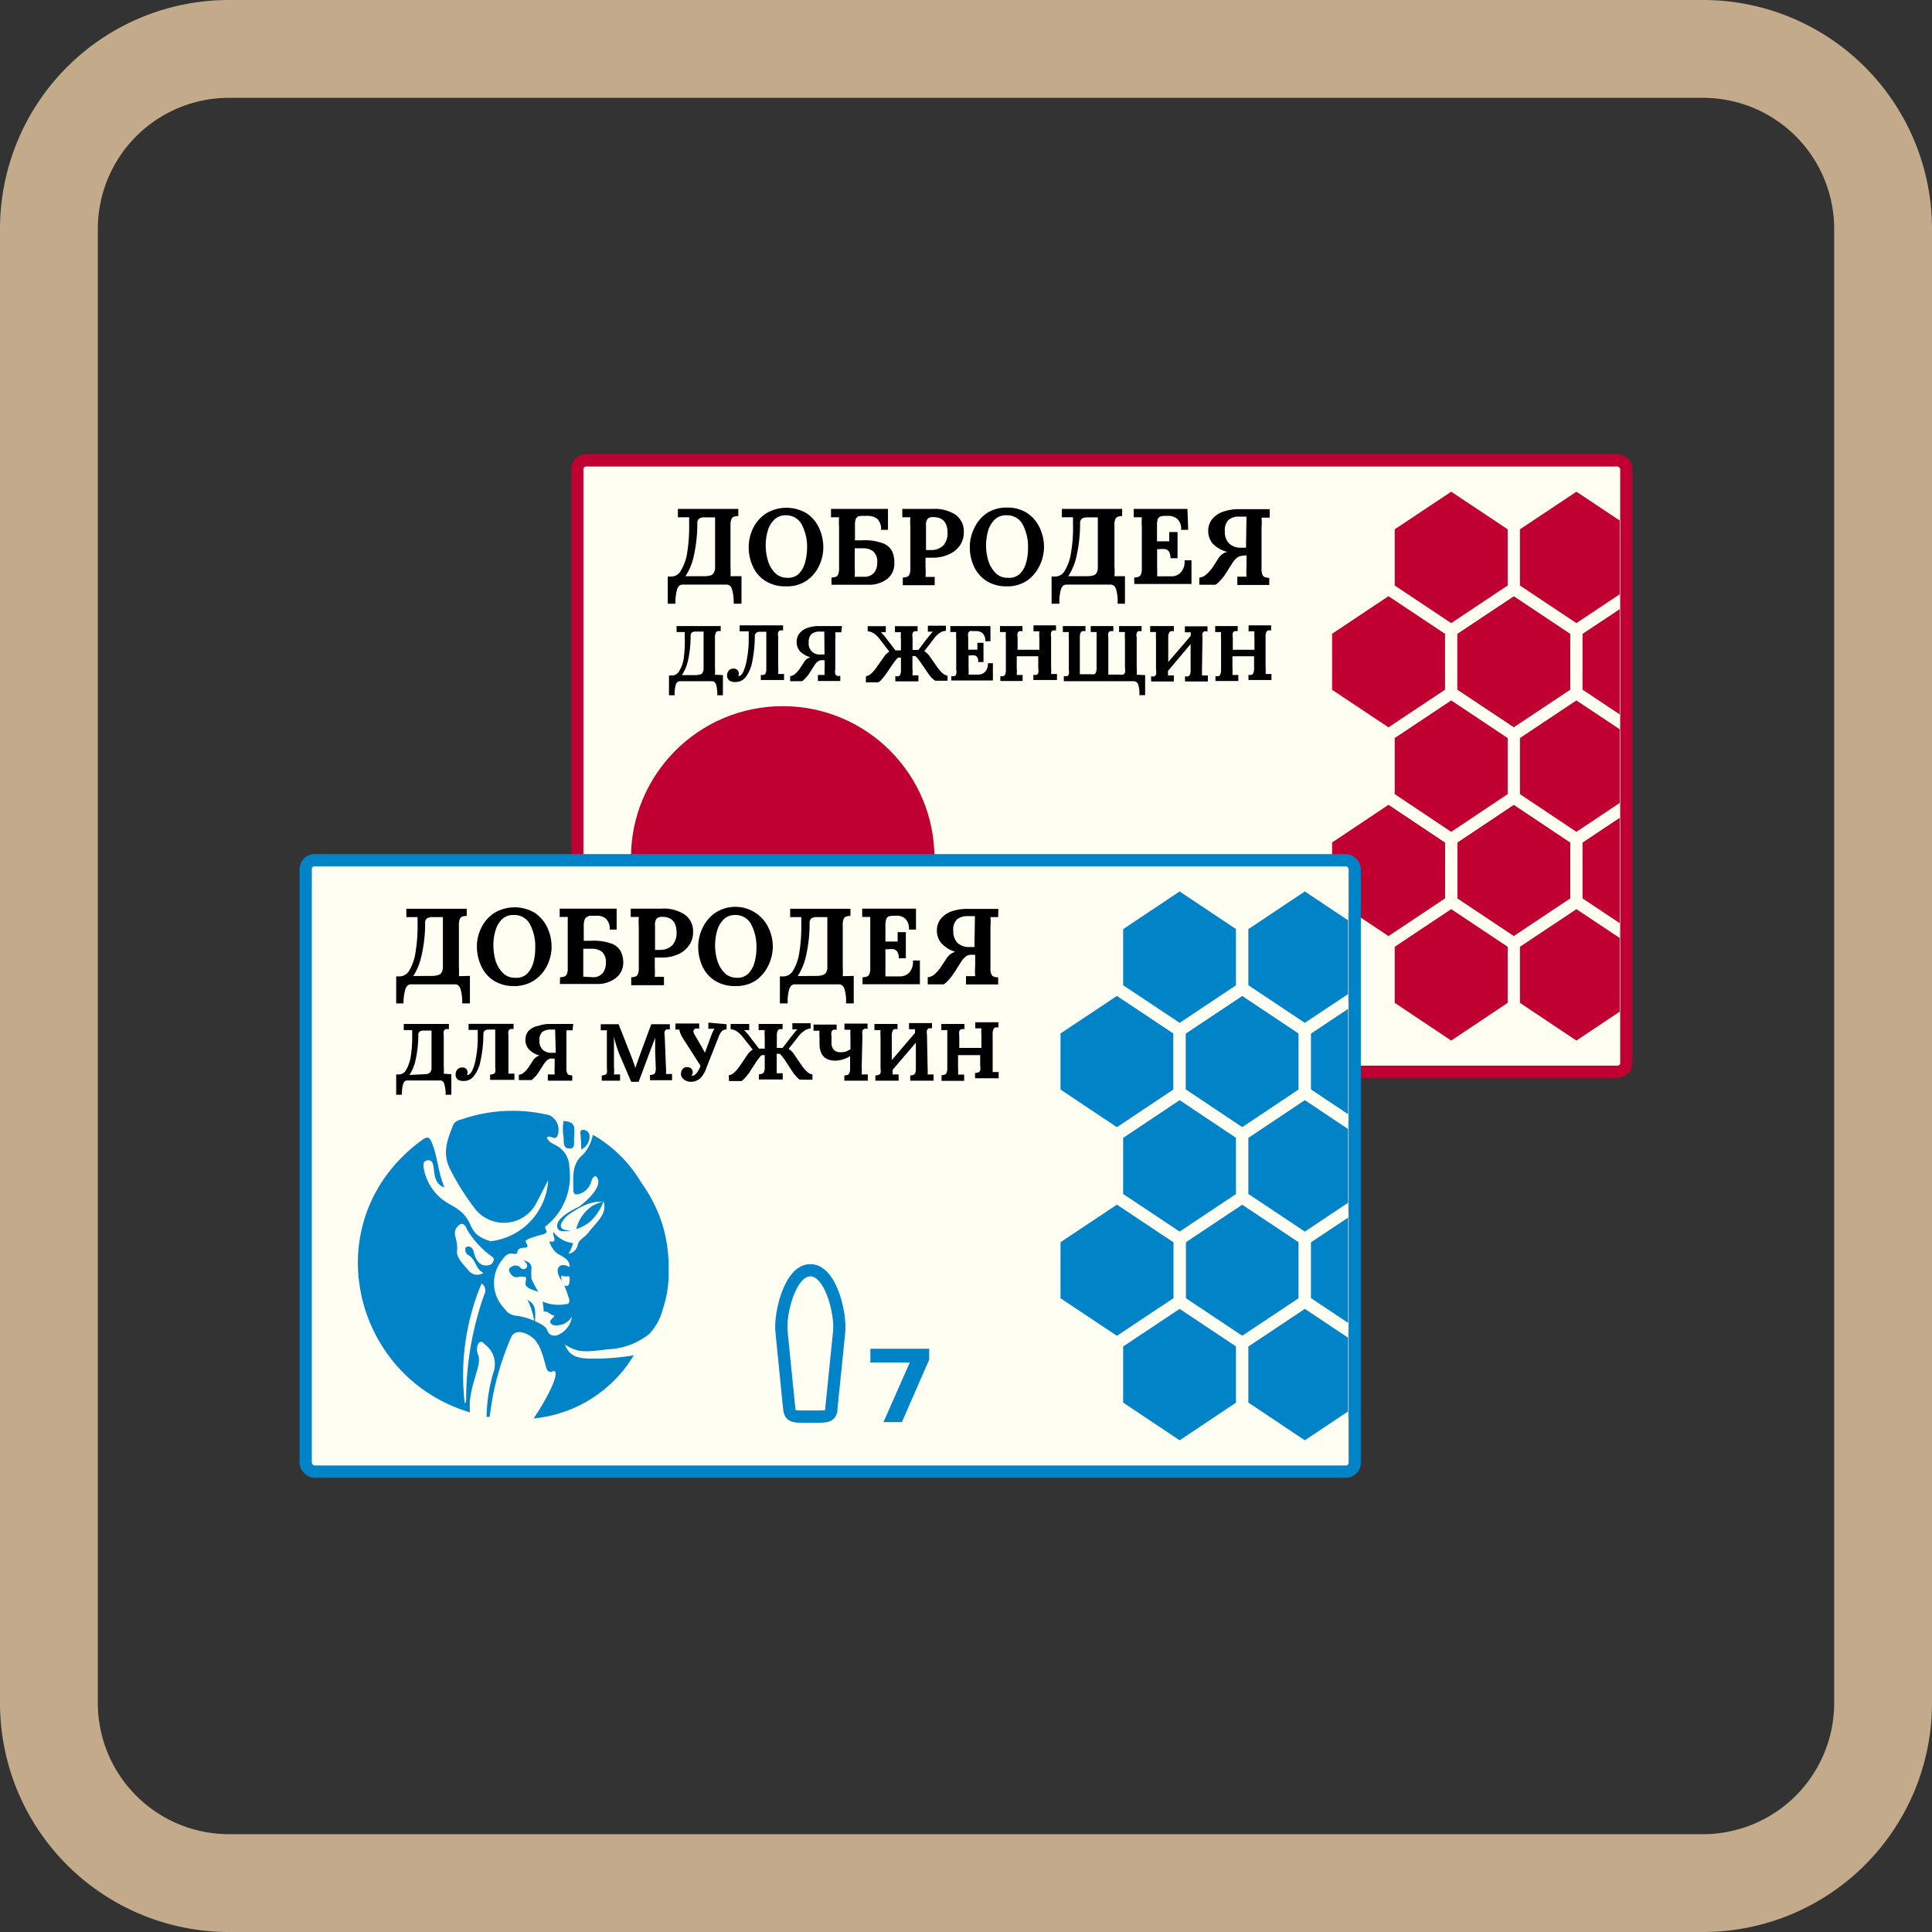 <svg xmlns="http://www.w3.org/2000/svg" xmlns:xlink="http://www.w3.org/1999/xlink" viewBox="0 0 158 158"><rect x="0" y="0" width="158" height="158" fill="#333333" stroke="none"/><defs><style>.cls-1{fill:none;}.cls-2{fill:#c2aa8b;}.cls-10,.cls-3,.cls-7{fill:#fffef3;}.cls-3{stroke:#c00031;}.cls-10,.cls-3,.cls-5,.cls-7,.cls-9{stroke-miterlimit:10;}.cls-4{clip-path:url(#clip-path);}.cls-5,.cls-6{fill:#c00031;}.cls-5,.cls-9{stroke:#fffef3;}.cls-10,.cls-7{stroke:#0183c7;}.cls-8{clip-path:url(#clip-path-2);}.cls-11,.cls-9{fill:#0183c7;}.cls-10{fill-rule:evenodd;}</style><clipPath id="clip-path"><rect class="cls-1" x="47.21" y="37.65" width="85.25" height="50" rx="0.72"/></clipPath><clipPath id="clip-path-2"><rect class="cls-1" x="25" y="70.35" width="85.25" height="50" rx="0.72"/></clipPath></defs><g id="_7._Свечи_Добродея" data-name="7. Свечи Добродея"><path class="cls-2" d="M139.28,8A10.73,10.73,0,0,1,150,18.72V139.28A10.73,10.73,0,0,1,139.28,150H18.72A10.73,10.73,0,0,1,8,139.28V18.72A10.73,10.73,0,0,1,18.72,8H139.28m0-8H18.72A18.72,18.72,0,0,0,0,18.72V139.28A18.72,18.72,0,0,0,18.72,158H139.28A18.72,18.72,0,0,0,158,139.28V18.72A18.72,18.72,0,0,0,139.28,0Z"/><rect class="cls-3" x="47.21" y="37.65" width="85.79" height="50" rx="0.72"/><g class="cls-4"><polygon class="cls-5" points="113.56 60.09 108.44 56.68 108.44 51.56 113.56 48.15 118.68 51.56 118.68 56.68 113.56 60.09"/><polygon class="cls-5" points="123.8 60.09 118.68 56.68 118.68 51.56 123.8 48.15 128.92 51.56 128.92 56.68 123.8 60.09"/><polygon class="cls-5" points="134.04 60.09 128.92 56.68 128.92 51.56 134.04 48.15 139.16 51.56 139.16 56.68 134.04 60.09"/><polygon class="cls-5" points="144.28 60.09 139.16 56.68 139.16 51.56 144.28 48.15 149.41 51.56 149.41 56.68 144.28 60.09"/><polygon class="cls-5" points="154.53 60.09 149.41 56.68 149.41 51.56 154.53 48.15 159.65 51.56 159.65 56.68 154.53 60.09"/><polygon class="cls-5" points="123.8 77.16 118.68 73.75 118.68 68.63 123.8 65.21 128.92 68.63 128.92 73.75 123.8 77.16"/><polygon class="cls-5" points="113.56 77.16 108.44 73.75 108.44 68.63 113.56 65.21 118.68 68.63 118.68 73.75 113.56 77.16"/><polygon class="cls-5" points="144.28 77.16 139.16 73.75 139.16 68.63 144.28 65.21 149.41 68.63 149.41 73.75 144.28 77.16"/><polygon class="cls-5" points="134.04 77.16 128.92 73.75 128.92 68.63 134.04 65.21 139.16 68.63 139.16 73.75 134.04 77.16"/><polygon class="cls-5" points="154.53 77.16 149.41 73.75 149.41 68.63 154.53 65.21 159.65 68.63 159.65 73.75 154.53 77.16"/><polygon class="cls-5" points="118.68 51.56 113.56 48.15 113.56 43.02 118.68 39.61 123.8 43.02 123.8 48.15 118.68 51.56"/><polygon class="cls-5" points="128.92 51.56 123.8 48.15 123.8 43.02 128.92 39.61 134.04 43.02 134.04 48.15 128.92 51.56"/><polygon class="cls-5" points="139.16 51.56 134.04 48.15 134.04 43.02 139.16 39.61 144.28 43.02 144.28 48.15 139.16 51.56"/><polygon class="cls-5" points="149.41 51.56 144.28 48.15 144.28 43.02 149.41 39.61 154.53 43.02 154.53 48.15 149.41 51.56"/><polygon class="cls-5" points="159.65 51.56 154.53 48.15 154.53 43.02 159.65 39.61 164.77 43.02 164.77 48.15 159.65 51.56"/><polygon class="cls-5" points="118.68 85.7 113.56 82.28 113.56 77.16 118.68 73.75 123.8 77.16 123.8 82.28 118.68 85.7"/><polygon class="cls-5" points="128.92 85.7 123.8 82.28 123.8 77.16 128.92 73.75 134.04 77.16 134.04 82.28 128.92 85.7"/><polygon class="cls-5" points="139.16 85.7 134.04 82.28 134.04 77.16 139.16 73.75 144.28 77.16 144.28 82.28 139.16 85.7"/><polygon class="cls-5" points="149.41 85.7 144.28 82.28 144.28 77.16 149.41 73.75 154.53 77.16 154.53 82.28 149.41 85.7"/><polygon class="cls-5" points="159.65 85.7 154.53 82.28 154.53 77.16 159.65 73.75 164.77 77.16 164.77 82.28 159.65 85.7"/><polygon class="cls-5" points="118.68 68.63 113.56 65.21 113.56 60.09 118.68 56.68 123.8 60.09 123.8 65.21 118.68 68.63"/><polygon class="cls-5" points="128.92 68.63 123.8 65.21 123.8 60.09 128.92 56.68 134.04 60.09 134.04 65.21 128.92 68.63"/><polygon class="cls-5" points="139.16 68.63 134.04 65.21 134.04 60.09 139.16 56.68 144.28 60.09 144.28 65.21 139.16 68.63"/><polygon class="cls-5" points="149.41 68.63 144.28 65.21 144.28 60.09 149.41 56.68 154.53 60.09 154.53 65.21 149.41 68.63"/><polygon class="cls-5" points="159.65 68.63 154.53 65.21 154.53 60.09 159.65 56.68 164.77 60.09 164.77 65.21 159.65 68.63"/></g><path d="M60.64,47.12v2.25H60a3.94,3.94,0,0,0-.13-1.16c-.08-.27-.24-.4-.45-.4H55.82c-.21,0-.37.13-.45.4a3.94,3.94,0,0,0-.13,1.16h-.63V47.15h.32a.9.9,0,0,0,.76-.5,3.85,3.85,0,0,0,.51-1.46,13.67,13.67,0,0,0,.16-2.29v-.6l-.92,0v-.68h4.94v.58a1.49,1.49,0,0,0-.37.06.38.38,0,0,0-.2.21,1.44,1.44,0,0,0-.07.5v3.36a6.45,6.45,0,0,1,0,.79Zm-2.94,0a2.11,2.11,0,0,0,.41-.06.47.47,0,0,0,.26-.21.91.91,0,0,0,.11-.49V42.31l-.86,0a.74.74,0,0,0-.45.11.47.47,0,0,0-.14.41,12.56,12.56,0,0,1-.29,2.64,4.94,4.94,0,0,1-.68,1.65Z"/><path d="M62.55,47.48a2.7,2.7,0,0,1-1-1.2,3.68,3.68,0,0,1-.32-1.55,3.56,3.56,0,0,1,.35-1.52A3.09,3.09,0,0,1,62.63,42,3.23,3.23,0,0,1,66,42a2.87,2.87,0,0,1,1,1.22,3.68,3.68,0,0,1,.33,1.52A3.44,3.44,0,0,1,67,46.24a3,3,0,0,1-1,1.22,2.8,2.8,0,0,1-1.68.49A3,3,0,0,1,62.55,47.48Zm2.76-.54a2.1,2.1,0,0,0,.52-.91A4.37,4.37,0,0,0,66,44.88a3.91,3.91,0,0,0-.44-2,1.44,1.44,0,0,0-1.31-.74,1.29,1.29,0,0,0-.94.37,2,2,0,0,0-.53.93,4.18,4.18,0,0,0-.16,1.17,4.36,4.36,0,0,0,.18,1.23,2.35,2.35,0,0,0,.57,1,1.35,1.35,0,0,0,1,.41A1.26,1.26,0,0,0,65.31,46.94Z"/><path d="M68,47.23a1.49,1.49,0,0,0,.36-.06.36.36,0,0,0,.19-.21,1.23,1.23,0,0,0,.07-.5V43.09a5.63,5.63,0,0,1,0-.79l-.66,0v-.68h4.66l0,1.71h-.57a1.11,1.11,0,0,0-.31-.9,1.23,1.23,0,0,0-.76-.24H70.5a1,1,0,0,0-.33.05.42.42,0,0,0-.19.22,1.53,1.53,0,0,0-.06.5v1.23l.52,0a4.34,4.34,0,0,1,1.68.21,1.42,1.42,0,0,1,.81.63,2.1,2.1,0,0,1,.21,1,1.57,1.57,0,0,1-.59,1.32,2.42,2.42,0,0,1-1.54.47H68Zm2.71-.06a1,1,0,0,0,.78-.34,1.29,1.29,0,0,0,.25-.84,1.09,1.09,0,0,0-.32-.89,1.25,1.25,0,0,0-.81-.26h-.71v1.56a7.64,7.64,0,0,1,0,.77Z"/><path d="M73.83,47.23a1.32,1.32,0,0,0,.36-.06.33.33,0,0,0,.19-.21,1.23,1.23,0,0,0,.07-.5V43.09a5.63,5.63,0,0,1,0-.79l-.66,0v-.68l2.49,0a3.12,3.12,0,0,1,1.86.47,1.68,1.68,0,0,1,.68,1.46,1.9,1.9,0,0,1-.28,1,2.07,2.07,0,0,1-.85.74,3.11,3.11,0,0,1-1.37.32h-.63v.77a5.61,5.61,0,0,1,0,.8l.75,0v.68H73.83Zm3.33-2.64a1.48,1.48,0,0,0,.33-1c0-.87-.39-1.3-1.17-1.3a.62.62,0,0,0-.45.13.77.77,0,0,0-.14.56v2a2.38,2.38,0,0,0,.39,0A1.34,1.34,0,0,0,77.16,44.59Z"/><path d="M80.63,47.48a2.77,2.77,0,0,1-1-1.2,3.84,3.84,0,0,1-.32-1.55,3.43,3.43,0,0,1,.36-1.52,2.94,2.94,0,0,1,1-1.22,2.87,2.87,0,0,1,1.68-.48,2.91,2.91,0,0,1,1.7.48,3,3,0,0,1,1,1.22,3.68,3.68,0,0,1,.33,1.52,3.58,3.58,0,0,1-.35,1.51,3.16,3.16,0,0,1-1,1.22,2.86,2.86,0,0,1-1.69.49A3,3,0,0,1,80.63,47.48Zm2.76-.54a2,2,0,0,0,.52-.91,4,4,0,0,0,.16-1.15,3.91,3.91,0,0,0-.44-2,1.43,1.43,0,0,0-1.3-.74,1.31,1.31,0,0,0-1,.37,2.14,2.14,0,0,0-.53.93,4.59,4.59,0,0,0-.16,1.17,4.36,4.36,0,0,0,.18,1.23,2.47,2.47,0,0,0,.58,1,1.31,1.31,0,0,0,1,.41A1.26,1.26,0,0,0,83.39,46.94Z"/><path d="M92,47.12v2.25H91.4a3.67,3.67,0,0,0-.12-1.16c-.09-.27-.24-.4-.46-.4h-3.6c-.22,0-.37.13-.46.4a3.67,3.67,0,0,0-.12,1.16H86V47.15h.33a.91.91,0,0,0,.76-.5,3.86,3.86,0,0,0,.5-1.46,11.83,11.83,0,0,0,.16-2.29v-.6l-.91,0v-.68h4.93v.58a1.32,1.32,0,0,0-.36.06.35.35,0,0,0-.2.21,1.23,1.23,0,0,0-.07.5v3.36a4.48,4.48,0,0,1,0,.79Zm-3,0a1.89,1.89,0,0,0,.41-.06.46.46,0,0,0,.27-.21.92.92,0,0,0,.1-.49V42.31l-.86,0a.78.78,0,0,0-.45.11.5.5,0,0,0-.14.41,11.92,11.92,0,0,1-.29,2.64,4.74,4.74,0,0,1-.68,1.65Z"/><path d="M92.76,47.23a1.4,1.4,0,0,0,.36-.06.36.36,0,0,0,.19-.21,1.23,1.23,0,0,0,.07-.5V43.09a5.63,5.63,0,0,1,0-.79l-.66,0v-.68h4.39l.06,1.71h-.58a1.08,1.08,0,0,0-.32-.9,1.09,1.09,0,0,0-.75-.24h-.32a1.22,1.22,0,0,0-.33.06.36.36,0,0,0-.19.21,1.61,1.61,0,0,0-.06.5v1.31h1c0-.09,0-.35,0-.76h.68v2.14h-.58a1,1,0,0,0-.11-.52.52.52,0,0,0-.29-.22,2,2,0,0,0-.47,0h-.22v1.44a7.69,7.69,0,0,1,0,.78H95.8a1,1,0,0,0,.76-.31,1.27,1.27,0,0,0,.31-1h.57l0,1.94H92.76Z"/><path d="M103.84,42.33l-.67,0a4.63,4.63,0,0,1,0,.79v3.37a1.23,1.23,0,0,0,.07.5.35.35,0,0,0,.2.21,1.32,1.32,0,0,0,.36.06v.58h-2.61v-.68l.75,0a6,6,0,0,1,0-.8v-.94a2.59,2.59,0,0,0-.47.05.73.73,0,0,0-.34.17,1.6,1.6,0,0,0-.34.4l-.56.88a3.51,3.51,0,0,1-.46.58c-.19.2-.32.31-.39.32h-1.3v-.58a1,1,0,0,0,.59-.28,3.23,3.23,0,0,0,.57-.67l.33-.51a1.59,1.59,0,0,1,.35-.43,1.25,1.25,0,0,1,.43-.22,2.52,2.52,0,0,1-1.16-.66,1.57,1.57,0,0,1-.38-1.07,1.47,1.47,0,0,1,.32-.94,1.94,1.94,0,0,1,.89-.61,3.81,3.81,0,0,1,1.32-.21l2.5,0Zm-1.9-.08h-.59a1.27,1.27,0,0,0-.88.27,1.17,1.17,0,0,0-.3.92,1.34,1.34,0,0,0,.34,1,1.36,1.36,0,0,0,1,.35h.22l.17,0Z"/><path d="M59.12,55.21v1.65h-.46a3.09,3.09,0,0,0-.09-.85c-.07-.2-.18-.3-.34-.3H55.6c-.16,0-.27.1-.34.3a3.09,3.09,0,0,0-.09.85h-.46V55.24H55a.66.66,0,0,0,.55-.37,2.66,2.66,0,0,0,.37-1.06A10.17,10.17,0,0,0,56,52.13v-.44l-.67,0v-.49h3.61v.42a.85.85,0,0,0-.27,0,.29.29,0,0,0-.14.15.86.86,0,0,0-.06.37v2.46a4,4,0,0,1,0,.58Zm-2.15,0,.3-.05a.31.31,0,0,0,.19-.15.69.69,0,0,0,.08-.36v-3l-.63,0a.57.57,0,0,0-.33.08.35.35,0,0,0-.1.3A9.24,9.24,0,0,1,56.27,54a3.73,3.73,0,0,1-.5,1.21Z"/><path d="M59.67,55.67a.49.49,0,0,1-.21-.42.62.62,0,0,1,.14-.41.47.47,0,0,1,.39-.16.4.4,0,0,1,.43.42.35.35,0,0,1-.05.18l.09,0c.09,0,.2-.11.31-.31a3.91,3.91,0,0,0,.3-1,8.49,8.49,0,0,0,.16-1.59l0-.75-.74,0v-.49h3.55v.42a.83.83,0,0,0-.26,0,.29.29,0,0,0-.14.15.88.88,0,0,0,0,.37v2.46a3.56,3.56,0,0,1,0,.58l.48,0v.49H62.22v-.42a.83.83,0,0,0,.26,0,.26.26,0,0,0,.14-.15.88.88,0,0,0,.05-.37v-3l-.51,0a.45.45,0,0,0-.32.09.34.34,0,0,0-.11.29,10.68,10.68,0,0,1-.23,2.15,2.93,2.93,0,0,1-.54,1.2,1,1,0,0,1-.73.37A.91.91,0,0,1,59.67,55.67Z"/><path d="M68.8,51.71l-.49,0a3.56,3.56,0,0,1,0,.58v2.46a.88.88,0,0,0,0,.37.26.26,0,0,0,.14.15.91.91,0,0,0,.27,0v.42H66.89v-.49l.55,0a3.62,3.62,0,0,1,0-.59V54a1.69,1.69,0,0,0-.35,0,.68.68,0,0,0-.24.12,1.36,1.36,0,0,0-.25.3l-.41.64a2.32,2.32,0,0,1-.34.42c-.14.15-.23.23-.29.23h-.94v-.42a.67.67,0,0,0,.43-.2,2.26,2.26,0,0,0,.41-.49l.25-.38a1.17,1.17,0,0,1,.25-.31,1.07,1.07,0,0,1,.32-.16,1.9,1.9,0,0,1-.85-.48,1.16,1.16,0,0,1-.28-.78,1.08,1.08,0,0,1,.23-.69,1.46,1.46,0,0,1,.65-.45,2.86,2.86,0,0,1,1-.15l1.83,0Zm-1.39-.06H67a1,1,0,0,0-.63.2.85.85,0,0,0-.23.67.88.88,0,0,0,1,1h.29Z"/><path d="M70.82,55.29c.24,0,.52-.24.85-.69l.66-.94a1.3,1.3,0,0,1,.4-.37h0l-.77-1a2,2,0,0,0-.53-.51,1,1,0,0,0-.47-.15v-.42h1.48v.49h-.16l-.24,0h0a5.17,5.17,0,0,1,.54.64l.65.85h.45v-.91a3.56,3.56,0,0,1,0-.58l-.49,0v-.49h1.85v.42a.78.78,0,0,0-.26,0,.31.31,0,0,0-.15.15,1.09,1.09,0,0,0,0,.37v1h.48l.64-.85.34-.42a1.58,1.58,0,0,1,.2-.22h0l-.25,0h-.16v-.49h1.48v.42a1,1,0,0,0-.48.15,1.88,1.88,0,0,0-.52.51l-.77,1h0a1.74,1.74,0,0,1,.4.37l.66.94q.48.67.84.69v.42h-1s-.14-.08-.28-.22a3,3,0,0,1-.34-.43l-.64-.93-.15-.2a1.07,1.07,0,0,0-.23-.24h-.23v1a3.56,3.56,0,0,1,0,.58l.49,0v.49H73.22v-.42a.85.85,0,0,0,.27,0,.26.26,0,0,0,.14-.15.88.88,0,0,0,.05-.37v-1h-.23a.8.8,0,0,0-.16.16l-.22.28-.63.93c-.1.14-.22.28-.35.43s-.23.22-.28.22h-1Z"/><path d="M77.8,55.29a.83.83,0,0,0,.26,0,.26.26,0,0,0,.14-.15.88.88,0,0,0,0-.37V52.27a4.51,4.51,0,0,1,0-.58l-.48,0v-.49H81l0,1.24h-.42a.84.84,0,0,0-.23-.66.8.8,0,0,0-.55-.17h-.23a.76.76,0,0,0-.25,0,.32.32,0,0,0-.14.16,1.11,1.11,0,0,0,0,.36v1h.75c0-.07,0-.26,0-.56h.5v1.57H80a.63.63,0,0,0-.08-.38.34.34,0,0,0-.21-.16,1.52,1.52,0,0,0-.34,0h-.16v1a4.45,4.45,0,0,1,0,.57H80a.77.77,0,0,0,.56-.23.93.93,0,0,0,.23-.7h.41l0,1.41H77.8Z"/><path d="M81.81,55.29a.83.83,0,0,0,.26,0,.26.26,0,0,0,.14-.15.88.88,0,0,0,.05-.37V52.27a4.51,4.51,0,0,1,0-.58l-.48,0v-.49h1.84v.42a.83.83,0,0,0-.26,0,.29.29,0,0,0-.14.15.88.88,0,0,0,0,.37v1H85v-.93a3.56,3.56,0,0,1,0-.58l-.48,0v-.49h1.84v.42a.83.83,0,0,0-.26,0,.29.29,0,0,0-.14.15.88.88,0,0,0,0,.37v2.46a4.51,4.51,0,0,1,0,.58l.48,0v.49H84.51v-.42a.83.83,0,0,0,.26,0,.26.26,0,0,0,.14-.15.88.88,0,0,0,0-.37v-1l-1.76,0v.95a4.51,4.51,0,0,1,0,.58l.48,0v.49H81.81Z"/><path d="M93.65,55.21v1.64h-.47a2.44,2.44,0,0,0-.09-.84.38.38,0,0,0-.37-.3H87v-.42a.85.85,0,0,0,.27,0,.26.26,0,0,0,.14-.15,1.09,1.09,0,0,0,0-.37V52.27a4.51,4.51,0,0,1,0-.58l-.49,0v-.49h1.85v.42a.78.78,0,0,0-.26,0,.36.36,0,0,0-.15.15,1.09,1.09,0,0,0-.05.37v3l.92,0a1.18,1.18,0,0,0,.25,0,.23.23,0,0,0,.14-.15.86.86,0,0,0,.06-.37V52.27c0-.28,0-.47,0-.58l-.48,0v-.49h1.85v.42a.85.85,0,0,0-.27,0,.34.34,0,0,0-.14.15,1.09,1.09,0,0,0,0,.37v2.46c0,.28,0,.47,0,.57l.93,0a.59.59,0,0,0,.26,0A.23.23,0,0,0,92,55a.88.88,0,0,0,0-.37V52.27a3.56,3.56,0,0,1,0-.58l-.48,0v-.49h1.84v.42a.83.83,0,0,0-.26,0,.29.29,0,0,0-.14.15.88.88,0,0,0,0,.37v2.46a4.51,4.51,0,0,1,0,.58Z"/><path d="M98.3,54.66c0,.24,0,.43,0,.58l.48,0v.49H96.91v-.42a.85.85,0,0,0,.27,0,.3.3,0,0,0,.14-.15,1.09,1.09,0,0,0,.05-.37V52.67l-1.85,2.2c0,.08,0,.21,0,.37l.48,0v.49H94.14v-.42a.83.83,0,0,0,.26,0,.26.26,0,0,0,.14-.15.88.88,0,0,0,0-.37V52.27a4.51,4.51,0,0,1,0-.58l-.48,0v-.49H96v.42a.83.83,0,0,0-.26,0,.29.29,0,0,0-.14.15.86.86,0,0,0-.06.37v2L97.38,52v-.29l-.48,0v-.49h1.85v.42a.85.85,0,0,0-.27,0,.34.34,0,0,0-.14.15,1.09,1.09,0,0,0,0,.37Z"/><path d="M99.4,55.29a.78.78,0,0,0,.26,0,.26.26,0,0,0,.14-.15.86.86,0,0,0,.06-.37V52.27a4.8,4.8,0,0,1,0-.58l-.48,0v-.49h1.84v.42a.83.83,0,0,0-.26,0,.29.29,0,0,0-.14.15,1.09,1.09,0,0,0,0,.37v1h1.77v-.93a4,4,0,0,1,0-.58l-.48,0v-.49h1.84v.42a.83.83,0,0,0-.26,0,.29.29,0,0,0-.14.15.88.88,0,0,0-.05.37v2.46a4.51,4.51,0,0,1,0,.58l.48,0v.49H102.1v-.42a.83.83,0,0,0,.26,0,.26.26,0,0,0,.14-.15.86.86,0,0,0,.06-.37v-1l-1.77,0v.95a4.51,4.51,0,0,1,0,.58l.48,0v.49H99.4Z"/><circle class="cls-6" cx="64.01" cy="70.16" r="12.41"/><rect class="cls-7" x="25" y="70.35" width="85.79" height="50" rx="0.72"/><g class="cls-8"><polygon class="cls-9" points="91.35 92.79 86.23 89.37 86.23 84.25 91.35 80.84 96.47 84.25 96.47 89.37 91.35 92.79"/><polygon class="cls-9" points="101.59 92.79 96.47 89.37 96.47 84.25 101.59 80.84 106.71 84.25 106.71 89.37 101.59 92.79"/><polygon class="cls-9" points="111.83 92.79 106.71 89.37 106.71 84.25 111.83 80.84 116.95 84.25 116.95 89.37 111.83 92.79"/><polygon class="cls-9" points="122.07 92.79 116.95 89.37 116.95 84.25 122.07 80.84 127.19 84.25 127.19 89.37 122.07 92.79"/><polygon class="cls-9" points="132.31 92.79 127.19 89.37 127.19 84.25 132.31 80.84 137.43 84.25 137.43 89.37 132.31 92.79"/><polygon class="cls-9" points="101.59 109.85 96.47 106.44 96.47 101.32 101.59 97.91 106.71 101.32 106.71 106.44 101.59 109.85"/><polygon class="cls-9" points="91.35 109.85 86.23 106.44 86.23 101.32 91.35 97.91 96.47 101.32 96.47 106.44 91.35 109.85"/><polygon class="cls-9" points="142.55 92.79 137.43 89.37 137.43 84.25 142.55 80.84 147.67 84.25 147.67 89.37 142.55 92.79"/><polygon class="cls-9" points="142.55 109.85 137.43 106.44 137.43 101.32 142.55 97.91 147.67 101.32 147.67 106.44 142.55 109.85"/><polygon class="cls-9" points="122.07 109.85 116.95 106.44 116.95 101.32 122.07 97.91 127.19 101.32 127.19 106.44 122.07 109.85"/><polygon class="cls-9" points="111.83 109.85 106.71 106.44 106.71 101.32 111.83 97.91 116.95 101.32 116.95 106.44 111.83 109.85"/><polygon class="cls-9" points="132.31 109.85 127.19 106.44 127.19 101.32 132.31 97.91 137.43 101.32 137.43 106.44 132.31 109.85"/><polygon class="cls-9" points="96.47 84.25 91.35 80.84 91.35 75.72 96.47 72.3 101.59 75.72 101.59 80.84 96.47 84.25"/><polygon class="cls-9" points="106.71 84.25 101.59 80.84 101.59 75.72 106.71 72.3 111.83 75.72 111.83 80.84 106.71 84.25"/><polygon class="cls-9" points="116.95 84.25 111.83 80.84 111.83 75.72 116.95 72.3 122.07 75.72 122.07 80.84 116.95 84.25"/><polygon class="cls-9" points="127.19 84.25 122.07 80.84 122.07 75.72 127.19 72.3 132.31 75.72 132.31 80.84 127.19 84.25"/><polygon class="cls-9" points="137.43 84.25 132.31 80.84 132.31 75.72 137.43 72.3 142.55 75.72 142.55 80.84 137.43 84.25"/><polygon class="cls-9" points="96.47 118.39 91.35 114.97 91.35 109.85 96.47 106.44 101.59 109.85 101.59 114.97 96.47 118.39"/><polygon class="cls-9" points="106.71 118.39 101.59 114.97 101.59 109.85 106.71 106.44 111.83 109.85 111.83 114.97 106.71 118.39"/><polygon class="cls-9" points="116.95 118.39 111.83 114.97 111.83 109.85 116.95 106.44 122.07 109.85 122.07 114.97 116.95 118.39"/><polygon class="cls-9" points="127.19 118.39 122.07 114.97 122.07 109.85 127.19 106.44 132.31 109.85 132.31 114.97 127.19 118.39"/><polygon class="cls-9" points="137.43 118.39 132.31 114.97 132.31 109.85 137.43 106.44 142.55 109.85 142.55 114.97 137.43 118.39"/><polygon class="cls-9" points="96.47 101.32 91.35 97.91 91.35 92.79 96.47 89.37 101.59 92.79 101.59 97.91 96.47 101.32"/><polygon class="cls-9" points="106.71 101.32 101.59 97.91 101.59 92.79 106.71 89.37 111.83 92.79 111.83 97.91 106.71 101.32"/><polygon class="cls-9" points="116.95 101.32 111.83 97.91 111.83 92.79 116.95 89.37 122.07 92.79 122.07 97.91 116.95 101.32"/><polygon class="cls-9" points="127.19 101.32 122.07 97.91 122.07 92.79 127.19 89.37 132.31 92.79 132.31 97.91 127.19 101.32"/><polygon class="cls-9" points="137.43 101.32 132.31 97.91 132.31 92.79 137.43 89.37 142.55 92.79 142.55 97.91 137.43 101.32"/></g><path d="M38.43,79.81v2.25H37.8a3.82,3.82,0,0,0-.13-1.15c-.09-.28-.24-.41-.45-.41H33.61c-.22,0-.37.13-.46.41A3.87,3.87,0,0,0,33,82.06H32.4V79.85h.32a.93.93,0,0,0,.76-.5,3.93,3.93,0,0,0,.5-1.46,12.79,12.79,0,0,0,.17-2.3V75l-.92,0v-.68h4.94v.58a1.41,1.41,0,0,0-.37.06.38.38,0,0,0-.2.21,1.44,1.44,0,0,0-.07.5v3.37a6.68,6.68,0,0,1,0,.79Zm-3,0a2,2,0,0,0,.42-.07.47.47,0,0,0,.26-.21.91.91,0,0,0,.11-.49V75l-.87,0a.81.81,0,0,0-.44.11.47.47,0,0,0-.14.41,11.86,11.86,0,0,1-.3,2.64,5.1,5.1,0,0,1-.67,1.66Z"/><path d="M40.34,80.17a2.76,2.76,0,0,1-1-1.19A3.91,3.91,0,0,1,39,77.42a3.42,3.42,0,0,1,.35-1.52,3,3,0,0,1,1.05-1.22,3.22,3.22,0,0,1,3.38,0,3,3,0,0,1,1,1.22,3.68,3.68,0,0,1,.33,1.52,3.44,3.44,0,0,1-.35,1.51,3.1,3.1,0,0,1-1.05,1.23,2.91,2.91,0,0,1-1.68.48A3,3,0,0,1,40.34,80.17Zm2.76-.53a2.13,2.13,0,0,0,.52-.92,4.37,4.37,0,0,0,.15-1.15,3.84,3.84,0,0,0-.44-2,1.42,1.42,0,0,0-1.3-.74,1.33,1.33,0,0,0-1,.37,2.11,2.11,0,0,0-.52.94,4.08,4.08,0,0,0-.16,1.17,4.74,4.74,0,0,0,.17,1.23,2.43,2.43,0,0,0,.58,1,1.34,1.34,0,0,0,1,.42A1.27,1.27,0,0,0,43.1,79.64Z"/><path d="M45.8,79.92a1.32,1.32,0,0,0,.36-.06.35.35,0,0,0,.2-.21,1.23,1.23,0,0,0,.07-.5V75.79c0-.33,0-.6,0-.8l-.66,0v-.68h4.66l0,1.71h-.57a1.1,1.1,0,0,0-.32-.9,1.13,1.13,0,0,0-.76-.23h-.57A.75.75,0,0,0,48,75a.33.33,0,0,0-.19.21,1.52,1.52,0,0,0-.07.5v1.23l.53,0a4.34,4.34,0,0,1,1.68.21,1.43,1.43,0,0,1,.81.64,2.06,2.06,0,0,1,.21,1A1.59,1.59,0,0,1,50.34,80a2.43,2.43,0,0,1-1.55.47h-3Zm2.72,0a1,1,0,0,0,.78-.35,1.35,1.35,0,0,0,.25-.84,1.11,1.11,0,0,0-.32-.89,1.28,1.28,0,0,0-.81-.25H47.7V79.1c0,.32,0,.57,0,.77Z"/><path d="M51.62,79.92a1.49,1.49,0,0,0,.36-.06.36.36,0,0,0,.19-.21,1.23,1.23,0,0,0,.07-.5V75.79a5.79,5.79,0,0,1,0-.8l-.66,0v-.68h2.49A3.09,3.09,0,0,1,56,74.8a1.66,1.66,0,0,1,.68,1.45,1.77,1.77,0,0,1-.29,1,2.13,2.13,0,0,1-.84.75,3.15,3.15,0,0,1-1.37.31h-.63v.78a8,8,0,0,1,0,.8,7.48,7.48,0,0,1,.75,0v.68H51.62ZM55,77.28a1.46,1.46,0,0,0,.33-1c0-.86-.39-1.3-1.18-1.3a.66.66,0,0,0-.44.13.79.79,0,0,0-.14.57v2a2.38,2.38,0,0,0,.39,0A1.34,1.34,0,0,0,55,77.28Z"/><path d="M58.42,80.17a2.73,2.73,0,0,1-1-1.19,3.92,3.92,0,0,1-.32-1.56,3.56,3.56,0,0,1,.35-1.52,3.16,3.16,0,0,1,1-1.22,3,3,0,0,1,4.41,1.22,3.54,3.54,0,0,1,.34,1.52,3.58,3.58,0,0,1-.35,1.51,3.27,3.27,0,0,1-1,1.23,2.92,2.92,0,0,1-1.69.48A3,3,0,0,1,58.42,80.17Zm2.76-.53a2.13,2.13,0,0,0,.52-.92,4,4,0,0,0,.16-1.15,3.94,3.94,0,0,0-.44-2,1.43,1.43,0,0,0-1.3-.74,1.3,1.3,0,0,0-.95.37,2.12,2.12,0,0,0-.53.94,4.47,4.47,0,0,0-.16,1.17,4.36,4.36,0,0,0,.18,1.23,2.52,2.52,0,0,0,.57,1,1.36,1.36,0,0,0,1,.42A1.26,1.26,0,0,0,61.18,79.64Z"/><path d="M69.82,79.81v2.25h-.63a3.56,3.56,0,0,0-.12-1.15c-.09-.28-.24-.41-.46-.41H65c-.22,0-.37.13-.46.41a3.56,3.56,0,0,0-.12,1.15h-.64V79.85h.33a.93.93,0,0,0,.76-.5,3.93,3.93,0,0,0,.5-1.46,12.87,12.87,0,0,0,.16-2.3V75l-.91,0v-.68h4.93v.58a1.32,1.32,0,0,0-.36.06.32.32,0,0,0-.2.21,1.23,1.23,0,0,0-.07.5v3.37a6,6,0,0,1,0,.79Zm-2.94,0a1.81,1.81,0,0,0,.41-.07.46.46,0,0,0,.27-.21.92.92,0,0,0,.1-.49V75l-.86,0a.82.82,0,0,0-.45.11.5.5,0,0,0-.14.41,11.92,11.92,0,0,1-.29,2.64,5.09,5.09,0,0,1-.68,1.66Z"/><path d="M70.54,79.92a1.49,1.49,0,0,0,.37-.06.36.36,0,0,0,.19-.21,1.23,1.23,0,0,0,.07-.5V75.79c0-.33,0-.6,0-.8l-.66,0v-.68h4.4l0,1.71h-.58a1.1,1.1,0,0,0-.31-.9,1,1,0,0,0-.75-.23H73a1.22,1.22,0,0,0-.33.06.35.35,0,0,0-.19.22,1.46,1.46,0,0,0-.07.49V77h1c0-.1,0-.36,0-.77h.67v2.14h-.58a.89.89,0,0,0-.11-.52.51.51,0,0,0-.28-.22,1.63,1.63,0,0,0-.47,0h-.23v1.45c0,.31,0,.57,0,.77h1.18a1.06,1.06,0,0,0,.76-.3,1.32,1.32,0,0,0,.31-1h.57l0,1.94H70.54Z"/><path d="M81.63,75,81,75a4.7,4.7,0,0,1,0,.8v3.36a1.23,1.23,0,0,0,.07.5.35.35,0,0,0,.2.21,1.32,1.32,0,0,0,.36.06v.58H79v-.68q.45,0,.75,0a4.7,4.7,0,0,1,0-.8v-.94a2.64,2.64,0,0,0-.47,0,.73.73,0,0,0-.34.17,1.8,1.8,0,0,0-.34.4L78,79.6a3.63,3.63,0,0,1-.46.58c-.19.21-.32.31-.4.32H75.87v-.58a1,1,0,0,0,.59-.27A3.23,3.23,0,0,0,77,79l.34-.51a1.59,1.59,0,0,1,.35-.43,1.45,1.45,0,0,1,.43-.22A2.52,2.52,0,0,1,77,77.15a1.56,1.56,0,0,1-.38-1.07,1.49,1.49,0,0,1,.32-.94,1.94,1.94,0,0,1,.89-.61,3.82,3.82,0,0,1,1.32-.2h2.5Zm-1.9-.08h-.6a1.37,1.37,0,0,0-.87.27,1.17,1.17,0,0,0-.3.92,1.38,1.38,0,0,0,.34,1,1.4,1.4,0,0,0,1,.34h.39Z"/><path d="M36.91,87.85v1.68h-.47a2.77,2.77,0,0,0-.1-.86c-.06-.21-.18-.31-.34-.31H33.31c-.17,0-.28.1-.35.31a3.17,3.17,0,0,0-.09.86H32.4V87.87h.24a.68.68,0,0,0,.57-.37,3.11,3.11,0,0,0,.38-1.09,10.6,10.6,0,0,0,.12-1.72v-.45l-.69,0v-.5h3.69v.43a.85.85,0,0,0-.27,0,.34.34,0,0,0-.15.16,1.09,1.09,0,0,0,0,.37v2.52a3.62,3.62,0,0,1,0,.59Zm-2.2,0a.91.91,0,0,0,.31-.05.34.34,0,0,0,.19-.15.64.64,0,0,0,.08-.37v-3l-.64,0a.51.51,0,0,0-.34.09.35.35,0,0,0-.1.3,9.51,9.51,0,0,1-.22,2,3.53,3.53,0,0,1-.51,1.24Z"/><path d="M37.47,88.31a.5.5,0,0,1-.21-.43.62.62,0,0,1,.14-.41.49.49,0,0,1,.4-.17.42.42,0,0,1,.33.12.45.45,0,0,1,.11.31.32.32,0,0,1-.05.18s.05,0,.09,0,.2-.1.32-.32a3.9,3.9,0,0,0,.31-1A8.85,8.85,0,0,0,39.07,85l0-.77-.75,0v-.5H42v.43a.85.85,0,0,0-.27,0,.34.34,0,0,0-.15.16,1.09,1.09,0,0,0,0,.37v2.52c0,.3,0,.49,0,.59l.49,0v.51H40.08v-.43a.81.81,0,0,0,.27-.05.27.27,0,0,0,.15-.15,1.11,1.11,0,0,0,0-.38v-3.1l-.53,0a.5.5,0,0,0-.33.09.38.38,0,0,0-.11.3,10.36,10.36,0,0,1-.24,2.2,2.83,2.83,0,0,1-.55,1.23,1,1,0,0,1-.75.38A1,1,0,0,1,37.47,88.31Z"/><path d="M46.82,84.26l-.5,0c0,.1,0,.3,0,.6v2.51a.88.88,0,0,0,.06.38.23.23,0,0,0,.14.15.94.94,0,0,0,.28.05v.43h-2v-.51l.56,0a4.15,4.15,0,0,1,0-.59v-.71l-.36,0a.55.55,0,0,0-.25.13,1.65,1.65,0,0,0-.26.3l-.42.66a2.06,2.06,0,0,1-.34.43q-.21.24-.3.24h-1v-.43a.8.8,0,0,0,.44-.21,2.36,2.36,0,0,0,.42-.5l.25-.39a1,1,0,0,1,.26-.31.86.86,0,0,1,.33-.17,1.77,1.77,0,0,1-.87-.5,1.13,1.13,0,0,1-.29-.79,1.11,1.11,0,0,1,.24-.71A1.44,1.44,0,0,1,44,83.9a3,3,0,0,1,1-.16l1.88,0ZM45.4,84.2H45a1.1,1.1,0,0,0-.66.2.88.88,0,0,0-.22.69,1,1,0,0,0,.25.75,1.06,1.06,0,0,0,.78.26h.3Z"/><path d="M50.67,86.26c-.07-.15-.14-.37-.23-.64s-.17-.56-.23-.84h0c0,.4,0,.76,0,1.09v1.41a2.81,2.81,0,0,1,0,.59l.5,0v.51h-1.5v-.43a.81.81,0,0,0,.27-.05.27.27,0,0,0,.15-.15,1.11,1.11,0,0,0,0-.38l0-2.51q0-.48,0-.6l-.5,0v-.5h1.46l1,2.54q.11.26.21.57a4.38,4.38,0,0,1,.16.47h0s.06-.18.14-.41.12-.33.16-.46l1-2.71h1.52v.43a.85.85,0,0,0-.27,0,.26.26,0,0,0-.15.16.75.75,0,0,0,0,.37l.1,2.52a2.7,2.7,0,0,1,0,.59l.5,0v.51H53.16v-.43a.94.94,0,0,0,.28-.05.23.23,0,0,0,.14-.15.91.91,0,0,0,.05-.38L53.58,86l0-.25c0-.43,0-.72,0-.89h0l-1.35,3.61h-.61Z"/><path d="M59.42,83.76v.43a.53.53,0,0,0-.38.13,1.43,1.43,0,0,0-.28.5l-1,2.53a2,2,0,0,1-.56.89,1.17,1.17,0,0,1-.7.23.93.93,0,0,1-.57-.19.57.57,0,0,1-.24-.47.65.65,0,0,1,.13-.38.44.44,0,0,1,.37-.16.45.45,0,0,1,.34.12.38.38,0,0,1,.12.29.48.48,0,0,1-.1.29.1.1,0,0,0,.09,0c.1,0,.2-.07.32-.2a2,2,0,0,0,.33-.61l-1.48-2.31a2.28,2.28,0,0,1-.17-.35,1,1,0,0,1-.08-.3l-.32,0v-.5h1.94v.43a.7.7,0,0,0-.34,0,.24.24,0,0,0-.13.21.52.52,0,0,0,.08.25l.55.94.31.56h0l.5-1.36a3.62,3.62,0,0,1,.15-.36.89.89,0,0,1,.14-.24h0l-.51,0v-.5Z"/><path d="M59.6,87.93c.25,0,.54-.25.87-.71l.68-1a1.26,1.26,0,0,1,.41-.38h0l-.79-1a2,2,0,0,0-.54-.51,1,1,0,0,0-.48-.16v-.43h1.52v.5h-.42a4.76,4.76,0,0,1,.56.66l.66.86h.47v-.92a4.23,4.23,0,0,1,0-.6l-.5,0v-.5H64v.43a1,1,0,0,0-.27,0,.28.28,0,0,0-.14.16.86.86,0,0,0-.06.37v1H64l.66-.86.35-.44a1.52,1.52,0,0,1,.21-.22h-.42v-.5h1.5v.43a1,1,0,0,0-.48.16,2,2,0,0,0-.54.51l-.79,1h0a1.35,1.35,0,0,1,.41.38l.68,1c.33.46.62.69.86.71v.43h-1c-.05,0-.15-.08-.29-.23a3.2,3.2,0,0,1-.35-.44l-.65-1-.16-.2a1,1,0,0,0-.23-.25h-.24v1c0,.3,0,.49,0,.59l.49,0v.51H62.06v-.43a.94.94,0,0,0,.28-.05.23.23,0,0,0,.14-.15.88.88,0,0,0,.06-.38V86.29H62.3a.68.68,0,0,0-.17.17l-.22.28-.65,1a4.37,4.37,0,0,1-.36.44c-.14.15-.23.23-.28.23h-1Z"/><path d="M70.47,87.28a4.58,4.58,0,0,1,0,.59l.5,0v.51H69.05v-.43a.81.81,0,0,0,.27-.05.23.23,0,0,0,.14-.15.88.88,0,0,0,.06-.38v-1a2.35,2.35,0,0,1-1.2.37c-.87,0-1.3-.47-1.3-1.4v-.45a4.23,4.23,0,0,1,0-.6l-.49,0v-.5h1.89v.43a.85.85,0,0,0-.27,0,.34.34,0,0,0-.15.16,1.09,1.09,0,0,0,0,.37v.51a.86.86,0,0,0,.19.6.78.78,0,0,0,.58.19,1.31,1.31,0,0,0,.43-.06,2.91,2.91,0,0,0,.35-.18v-1a5.08,5.08,0,0,1,0-.6l-.49,0v-.5h1.89v.43a.85.85,0,0,0-.27,0,.3.3,0,0,0-.15.16,1.09,1.09,0,0,0,0,.37Z"/><path d="M75.86,87.28a4.58,4.58,0,0,1,0,.59l.49,0v.51H74.44v-.43a.93.93,0,0,0,.27-.05.26.26,0,0,0,.14-.15,1.11,1.11,0,0,0,.05-.38v-2.1L73,87.49c0,.09,0,.22,0,.38l.49,0v.51H71.59v-.43a.81.81,0,0,0,.27-.05.27.27,0,0,0,.15-.15,1.11,1.11,0,0,0,0-.38V84.84a4.75,4.75,0,0,1,0-.6l-.5,0v-.5h1.89v.43a.85.85,0,0,0-.27,0,.28.28,0,0,0-.14.16.86.86,0,0,0-.06.37v2l1.9-2.23,0-.3-.49,0v-.5h1.88v.43a.85.85,0,0,0-.27,0,.28.28,0,0,0-.14.16.88.88,0,0,0,0,.37Z"/><path d="M77,87.93a.81.81,0,0,0,.27-.05.23.23,0,0,0,.14-.15.88.88,0,0,0,.06-.38V84.84c0-.25,0-.45,0-.6l-.49,0v-.5h1.89v.43a.85.85,0,0,0-.27,0,.34.34,0,0,0-.15.16,1.09,1.09,0,0,0,0,.37v1h1.81v-1a3.77,3.77,0,0,1,0-.6l-.5,0v-.5h1.89v.43a.85.85,0,0,0-.27,0,.28.28,0,0,0-.14.16.86.86,0,0,0-.06.37v2.52c0,.25,0,.44,0,.59l.49,0v.51H79.74v-.43a.81.81,0,0,0,.27-.05.27.27,0,0,0,.15-.15,1.11,1.11,0,0,0,0-.38V86.29l-1.81,0v1a4.58,4.58,0,0,1,0,.59l.5,0v.51H77Z"/><path class="cls-10" d="M65.53,115.85H67c.73,0,1-.09,1-.77l.63-6.2c.14-1.44-.68-5-2.36-5s-2.51,3.59-2.36,5l.62,6.2C64.58,115.76,64.8,115.85,65.53,115.85Z"/><polygon class="cls-11" points="71.18 110.3 71.18 111.42 74.4 111.43 72.25 116.3 73.76 116.3 75.99 111.19 75.99 110.3 71.18 110.3"/><path class="cls-11" d="M46.09,93a3.66,3.66,0,0,1,0-1.32c1,.06.89.49.86,1.33-.05.35.16.92-.38.92S46.12,93.4,46.09,93Zm1.45,1a1.17,1.17,0,0,0,.67-1.14.51.51,0,0,0-.67-.43c-.1.08-.08.27-.07.34C47.5,93,47.52,93.43,47.54,94Zm7.14,9.8a9.24,9.24,0,0,1-.48,3.28,4.67,4.67,0,0,1-1.09,2,5.81,5.81,0,0,1-3.45,1.27c-2.21.3-2.48.17-3.48-.39.47,1.05,1.09,1.17,2.73,1.15a20.41,20.41,0,0,0,2.92-.27A10.74,10.74,0,0,1,43.64,116c.52-.74,2.12-3.37,1.74-3.85-.12-.09-.28.12-.51,0s-.25-.68-.59-1.6a2.87,2.87,0,0,0-.51-.94c-.31-.41-1.62-1.18-2-.18a23.62,23.62,0,0,0-1.45,4.66c-.08.44-.17,1-.28,1.78h-.25a13.86,13.86,0,0,1,.54-3.57,2,2,0,0,0-.61-2.3c-.14-.12-.25-.31-.45-.25s-.26.48-.26.52a1.17,1.17,0,0,0,.09.53c.32.73-.49,2-.67,3.77a7.41,7.41,0,0,0,0,.93c-9.66-2.86-12.72-15.63-4.09-22.14.65-.49.78-.47,1.07.33.39,1.07.43,2.22.94,3.42-1.31-.42-.5-2.28-1.34-2.22-.42,0-.42.41-.34.73a4.17,4.17,0,0,0,1.44,2.42,5.82,5.82,0,0,0,.71.47c2.35,1.23,1,2.3,3.3,3h0a5.33,5.33,0,0,0,4.71-5l-.91,1.77a3,3,0,0,1-5.06.59,20.14,20.14,0,0,1-2.09-3.34c-.62-1.27-.16-2.41.31-3.57a.8.8,0,0,1,.56-.38,12.74,12.74,0,0,1,7.31-.37,1.34,1.34,0,0,1,.63,1.7c-.24.4-.57-.15-.86.12.14.38.52.51.84.69a2,2,0,0,1,1,1.76,5.18,5.18,0,0,1-1.87,4.75s-.07,0-.1.12.13.27.1.4-.25.19-.41.23c-1.18.32-1.27.44-1.29.52s.21.34.13.47-.53,0-.72.22,0,.24-.15.32-.29,0-.5,0a.92.92,0,0,0-.62.45,3,3,0,0,0,.07,4,4.25,4.25,0,0,0,.35.39,1.39,1.39,0,0,0,.76.26,5.61,5.61,0,0,1,1.37.4,5.87,5.87,0,0,0-.54-1.71c.77.42.62,1,.62,1.75.53.25.89.43,1,.76a.59.59,0,0,0,.26.34.75.75,0,0,0,.66,0,1.9,1.9,0,0,0,1.09-1.47,1.47,1.47,0,0,1-.83.65c-.07,0-.62.18-.87-.08s.2-.43.27-.67c-.34,0-.52-.4-.88-.31,0-.27-.05-.54-.08-.83a3.22,3.22,0,0,0,1.85.22c.32,0,.39-.2.3-.47s-.27-.82-.38-1.08c0,0,.22.12.33,0s.15-.74.05-.73-.14,0-.34,0-.2-.09-.25-.06-.06.11,0,.43c-.13-.16-.51-.81-.24-1.13s.72-.08.89,0c0-.63-.52-.81-1-1.1a1.87,1.87,0,0,1-.66-1c.75.15.23-.43.32-.77a2.33,2.33,0,0,0,1.61.91,2.43,2.43,0,0,1-.38.87.89.89,0,0,0,.75-.65c.11-.55.42-.51.95-1.15.63-.81,1.52-1.5,1.17-2.48a4.15,4.15,0,0,1-1.14,1.7,4.54,4.54,0,0,1-.46.3,3.55,3.55,0,0,1-.91.34c-.38.08-1,.21-1.2-.07a.45.45,0,0,1-.08-.28c0-.72,1.58-1.46,1.78-1.55.41-.29,2.2-1.75,1.38-2.51-.34.09-.32.41-.43.62a1.44,1.44,0,0,1-.95.85c-.29.08-.45,0-.45-.32,0-1.06-.17-2.14.81-2.93a3.3,3.3,0,0,0,.78-1.6,10.82,10.82,0,0,1,3.94,3.88,12.09,12.09,0,0,1,1.75,3.46A11.76,11.76,0,0,1,54.68,103.78Zm-5.3-5.51a4.8,4.8,0,0,0-.62,0,3.9,3.9,0,0,0-1.3.45,7.76,7.76,0,0,0-1,.63,1.61,1.61,0,0,0-.42.46c-.09.13-.24.37-.14.56a.38.38,0,0,0,.23.17,1.5,1.5,0,0,0,1-.06,3.15,3.15,0,0,1,1.27-1.85A3.05,3.05,0,0,1,49.38,98.27Zm-10,6.68a19.43,19.43,0,0,0-1.37,9.81.49.49,0,0,0,.11-.27,25.77,25.77,0,0,1,1.49-8.66A.67.67,0,0,0,39.43,105Zm1-2c0-.14-.18-.22-.21-.25a7.31,7.31,0,0,1-2-2.21c0-.09-.16-.38-.38-.42s-.55.41-.56.53c-.1.38.07.55.14,1.15.05.44,0,.38,0,.68.1.57.49.91,1,1.51a.9.9,0,0,0,1.16.14c-.67-.34-.61-1.12-1.22-1.45a.5.5,0,0,1-.25-.52c0-.16.14-.19.28-.19s.34.17.39.39c.12.59.46,1.29,1.19,1.14a.45.45,0,0,0,.41-.3A.35.35,0,0,0,40.39,103Zm3.66,2.69a7.05,7.05,0,0,1-.58-1.1,5.77,5.77,0,0,1,0-.78c.05-.5-.36-.65-.68-.7.51.28.4.82-.14.68a.56.56,0,0,0-.82-.15.27.27,0,0,0-.16.38c.14.3.33.51.71.45a1.21,1.21,0,0,1,.6,0c.12.11,0,.36,0,.55S43.2,105.42,44.05,105.64Z"/></g></svg>